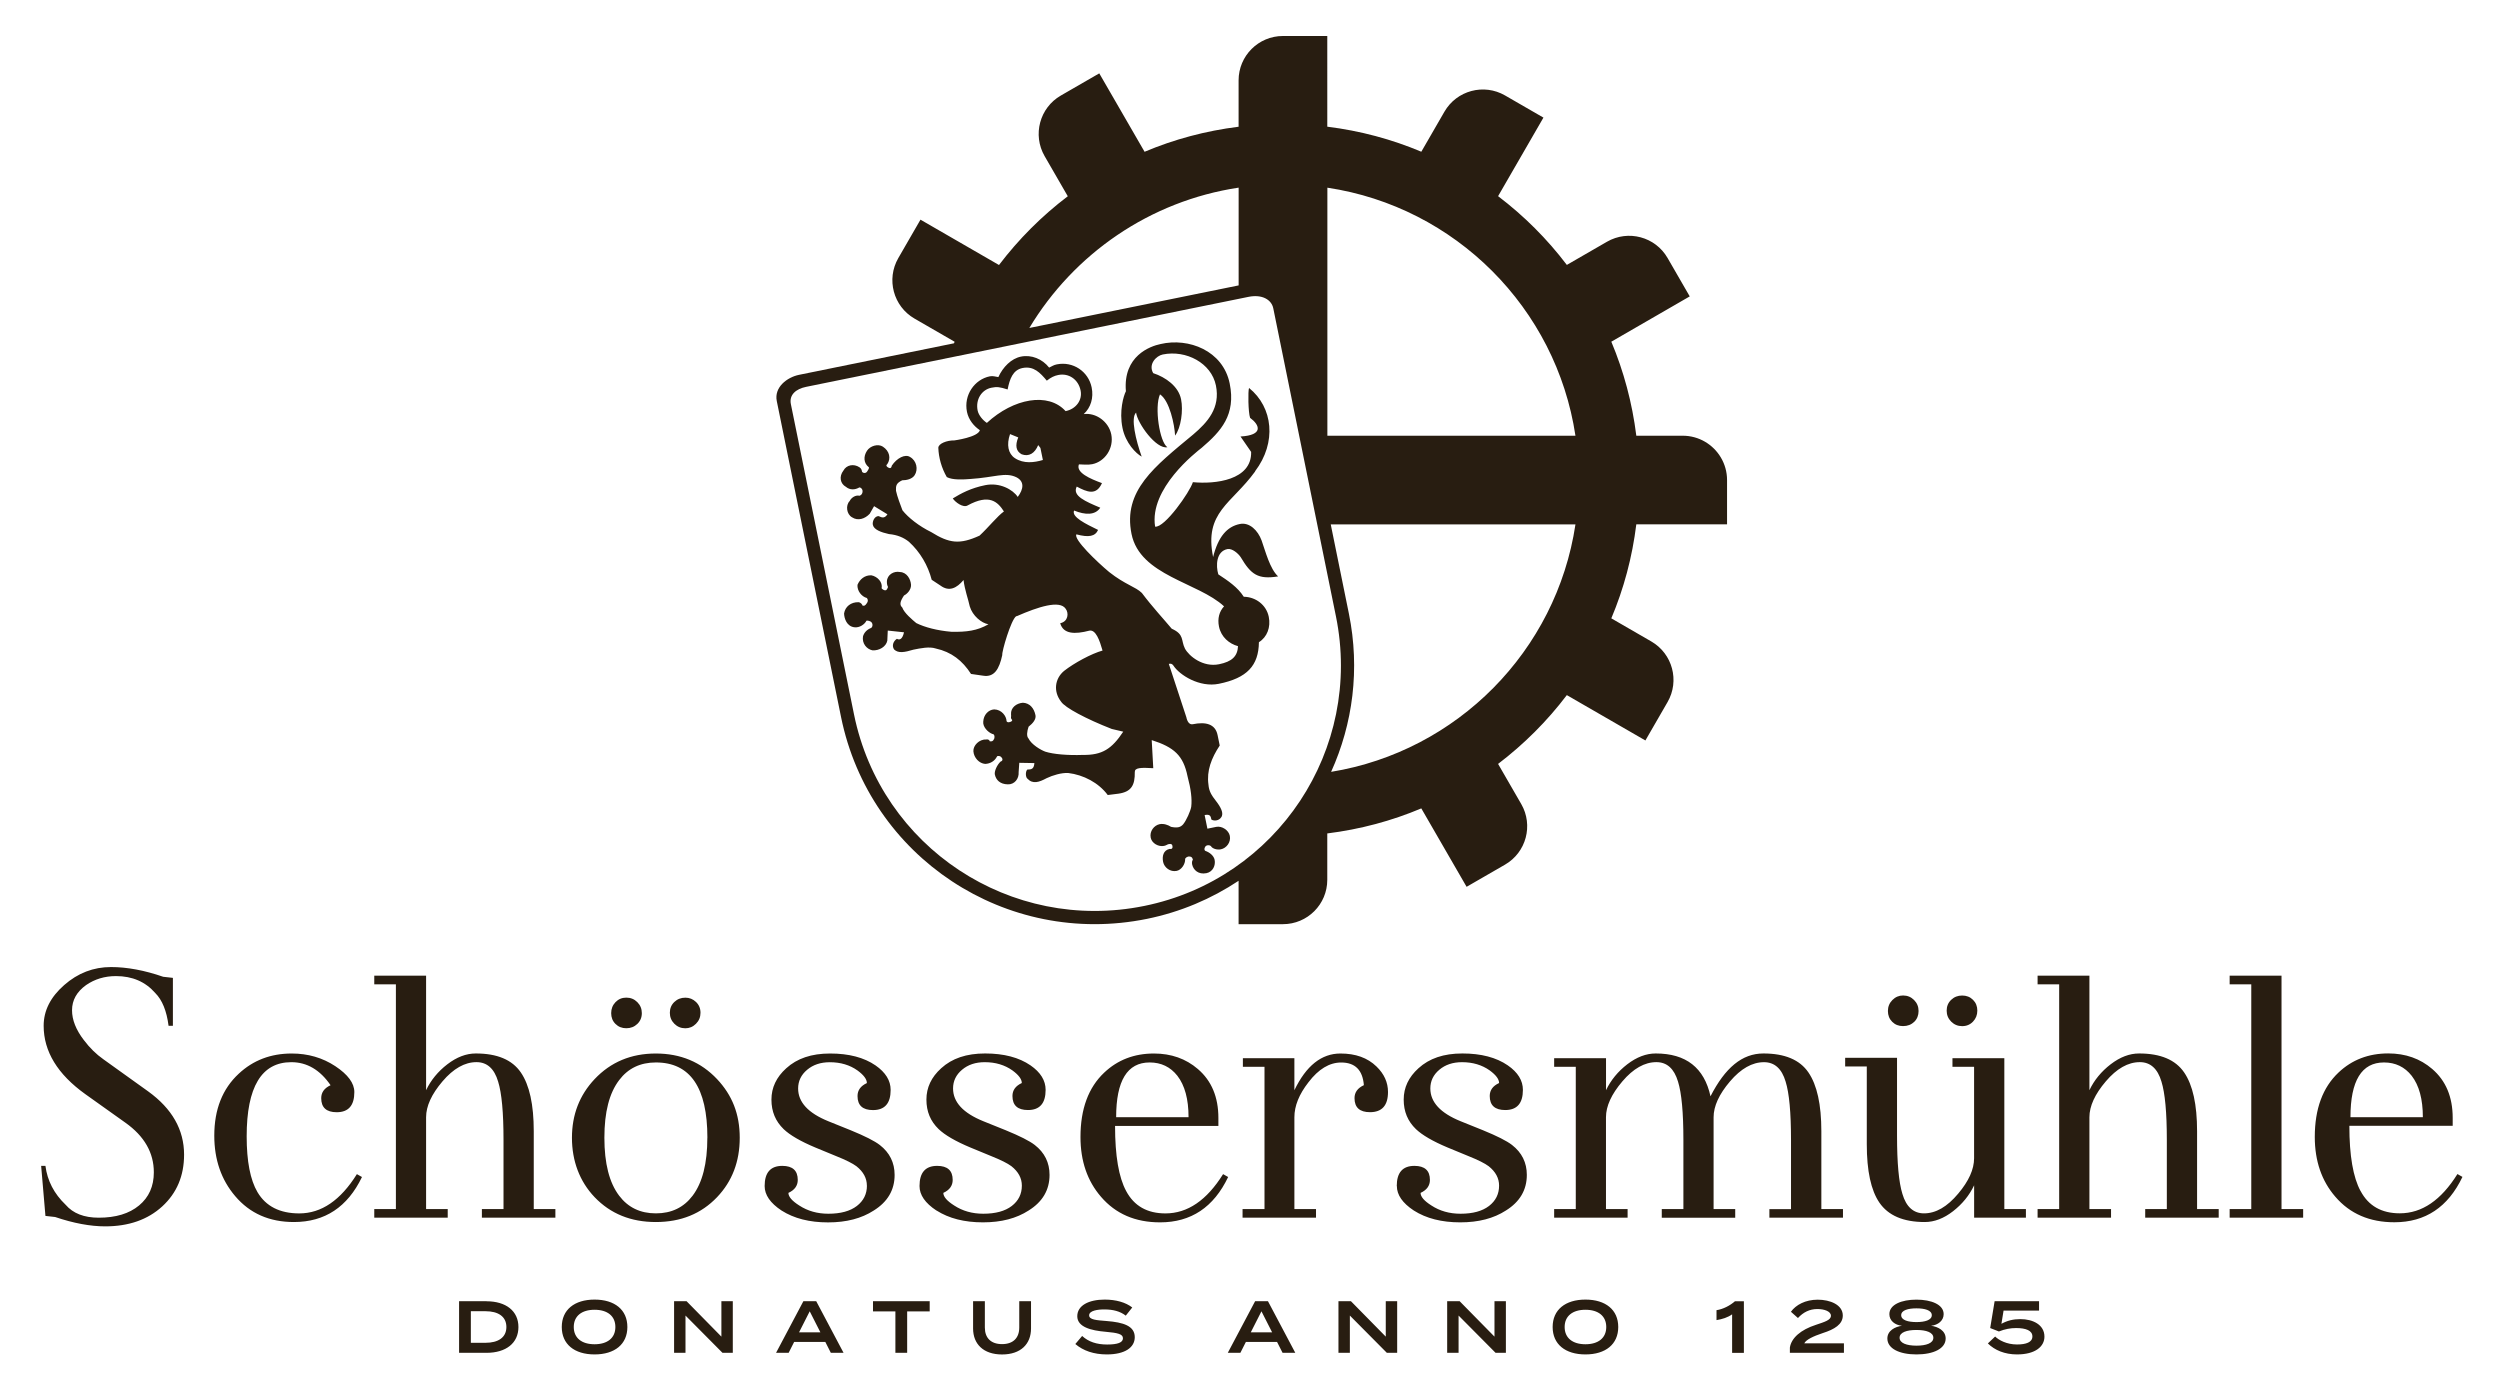 <?xml version="1.0" encoding="UTF-8"?> <svg xmlns="http://www.w3.org/2000/svg" xmlns:xlink="http://www.w3.org/1999/xlink" id="Ebene_1" data-name="Ebene 1" viewBox="0 0 548 305"><defs><style> .cls-1 { fill: none; } .cls-2 { fill: #281d11; } .cls-3 { clip-path: url(#clippath); } </style><clipPath id="clippath"><rect class="cls-1" x="9" y="7.89" width="530.77" height="289"></rect></clipPath></defs><g class="cls-3"><path class="cls-2" d="M437.32,292.98l-1.58,1.5c1.49,1.47,3.67,2.41,6.38,2.41,4.07,0,6.02-1.76,6.02-3.9,0-2.62-2.55-3.84-5.28-3.84-1.55,0-2.86.32-4.15,1.03l.47-2.89h7.78v-2.07h-9.74l-.97,5.89,1.91.75c1.31-.53,2.54-.75,3.77-.75,2.16,0,3.57.55,3.57,1.84s-1.41,1.76-3.38,1.76c-2.26,0-3.97-.95-4.8-1.75M416.39,293.24c0-1.2,1.58-1.71,3.7-1.71s3.7.52,3.7,1.71-1.58,1.73-3.7,1.73-3.7-.55-3.7-1.73M420.09,289.8c-1.78,0-3.35-.4-3.35-1.51s1.57-1.5,3.35-1.5,3.36.4,3.36,1.5-1.57,1.51-3.36,1.51M413.71,293.4c0,2.2,2.62,3.49,6.38,3.49s6.4-1.29,6.4-3.49c0-1.73-1.68-2.59-3.2-2.79,1.53-.16,2.76-1.12,2.76-2.55,0-2.1-2.7-3.18-5.96-3.18s-5.94,1.08-5.94,3.18c0,1.44,1.21,2.39,2.76,2.55-1.53.21-3.2,1.07-3.2,2.79M380.31,285.23c-1.07.94-2.6,1.75-4.05,1.96v2.18c1.27-.21,2.47-.58,3.42-1.27v8.45h2.58v-11.31h-1.95ZM342.97,290.88c0-2.42,1.76-3.78,4.56-3.78s4.56,1.36,4.56,3.78-1.76,3.78-4.56,3.78-4.56-1.36-4.56-3.78M340.34,290.88c0,3.78,2.78,6.01,7.19,6.01s7.19-2.23,7.19-6.01-2.78-6.01-7.19-6.01-7.19,2.23-7.19,6.01M319.97,285.23h-2.75v11.31h2.5v-8.17l8.11,8.17h2.26v-11.31h-2.5v7.76l-7.63-7.76ZM306.19,259.97c0,1.95,1.24,3.74,3.71,5.37,2.73,1.74,6.13,2.6,10.18,2.6s7.34-.87,10.02-2.6c3.05-1.9,4.58-4.5,4.58-7.81,0-2.68-1.08-4.87-3.24-6.55-1.16-.9-3.29-1.97-6.39-3.24l-4.89-1.97c-4.42-1.79-6.63-4.18-6.63-7.18,0-1.63.66-3,1.97-4.1,1.31-1.11,2.97-1.66,4.97-1.66,2.37,0,4.39.61,6.08,1.81,1.37,1,2.05,1.92,2.05,2.76-1.37.63-2.05,1.58-2.05,2.84,0,2.05,1.13,3.08,3.4,3.08,2.58,0,3.87-1.47,3.87-4.42,0-2.05-1.1-3.84-3.31-5.37-2.53-1.74-5.84-2.61-9.95-2.61s-7.26,1.08-9.63,3.24c-2.16,1.95-3.24,4.24-3.24,6.87s.89,4.74,2.68,6.47c1.37,1.31,3.68,2.66,6.94,4.03l4.58,1.89c2.1.84,3.58,1.58,4.42,2.21,1.53,1.21,2.29,2.63,2.29,4.26,0,1.84-.74,3.33-2.21,4.46-1.47,1.13-3.55,1.7-6.24,1.7-2.42,0-4.55-.6-6.39-1.81-1.58-1-2.37-1.92-2.37-2.76,1.37-.63,2.05-1.58,2.05-2.84,0-2.05-1.13-3.08-3.4-3.08-2.58,0-3.87,1.47-3.87,4.42M296.14,285.23h-2.75v11.31h2.5v-8.17l8.11,8.17h2.26v-11.31h-2.5v7.76l-7.63-7.76ZM283.73,265.02v-20.13c0-2.47,1.03-5.02,3.08-7.65,2.21-2.9,4.6-4.34,7.18-4.34,3.05,0,4.71,1.66,4.97,4.97-1.37.63-2.05,1.58-2.05,2.84,0,2.05,1.13,3.08,3.39,3.08,2.63,0,3.95-1.47,3.95-4.42,0-2.1-.84-3.97-2.53-5.6-1.95-1.9-4.58-2.84-7.89-2.84-4.16,0-7.52,2.68-10.1,8.05v-7.02h-11.29v1.89h4.74v31.18h-4.81v1.89h16.1v-1.89h-4.74ZM274.17,292.05l2.34-4.61,2.34,4.61h-4.68ZM275.12,285.23l-5.99,11.31h2.76l1.21-2.39h6.83l1.21,2.39h2.79l-5.99-11.31h-2.83ZM244.66,244.89c0-8,2.44-12,7.34-12,2.53,0,4.55.98,6.08,2.92,1.63,2.11,2.45,5.13,2.45,9.08h-15.86ZM254.29,267.94c6.79,0,11.76-3.31,14.92-9.94l-1.11-.63c-3.58,5.74-7.79,8.61-12.63,8.61-4,0-6.87-1.63-8.61-4.89-1.63-3-2.44-7.76-2.44-14.29h22.65v-1.74c0-4.58-1.5-8.16-4.5-10.73-2.63-2.26-5.84-3.4-9.63-3.4-4.32,0-7.95,1.4-10.89,4.18-3.47,3.27-5.21,7.97-5.21,14.13,0,5.26,1.5,9.63,4.5,13.1,3.21,3.74,7.52,5.6,12.95,5.6M237.2,292.85l-1.49,1.76c1.73,1.47,4.05,2.28,6.91,2.28,4.01,0,6.12-1.55,6.12-3.78,0-2.49-2.53-3.25-6.14-3.54-2.25-.18-3.86-.27-3.86-1.25,0-1.03,1.88-1.31,3.41-1.29,1.84.01,3.38.4,4.62,1.36l1.42-1.79c-1.44-1.12-3.57-1.73-6.04-1.73-3.49,0-6.01,1.29-6.01,3.65s3.01,3.14,6.24,3.41c2.6.23,3.77.49,3.77,1.42,0,.94-1.16,1.37-3.46,1.37s-4.1-.6-5.49-1.88M215.88,285.23h-2.58v5.98c0,3.39,2.25,5.69,6.35,5.69s6.35-2.29,6.35-5.69v-5.98h-2.58v5.78c0,2.26-1.33,3.62-3.77,3.62s-3.77-1.36-3.77-3.62v-5.78ZM205.28,265.34c2.73,1.74,6.13,2.6,10.18,2.6s7.34-.87,10.02-2.6c3.05-1.9,4.58-4.5,4.58-7.81,0-2.68-1.08-4.87-3.24-6.55-1.16-.9-3.29-1.97-6.39-3.24l-4.89-1.97c-4.42-1.79-6.63-4.18-6.63-7.18,0-1.63.66-3,1.97-4.1,1.31-1.11,2.97-1.66,4.97-1.66,2.37,0,4.39.61,6.08,1.81,1.37,1,2.05,1.92,2.05,2.76-1.37.63-2.05,1.58-2.05,2.84,0,2.05,1.13,3.08,3.4,3.08,2.58,0,3.87-1.47,3.87-4.42,0-2.05-1.1-3.84-3.31-5.37-2.53-1.74-5.84-2.61-9.95-2.61s-7.26,1.08-9.63,3.24c-2.16,1.95-3.24,4.24-3.24,6.87s.89,4.74,2.68,6.47c1.37,1.31,3.68,2.66,6.95,4.03l4.58,1.89c2.1.84,3.58,1.58,4.42,2.21,1.53,1.21,2.29,2.63,2.29,4.26,0,1.84-.74,3.33-2.21,4.46-1.47,1.13-3.55,1.7-6.24,1.7-2.42,0-4.55-.6-6.39-1.81-1.58-1-2.37-1.92-2.37-2.76,1.37-.63,2.05-1.58,2.05-2.84,0-2.05-1.13-3.08-3.4-3.08-2.58,0-3.87,1.47-3.87,4.42,0,1.95,1.23,3.74,3.71,5.37M203.8,285.23h-12.44v2.23h4.91v9.08h2.58v-9.08h4.94v-2.23ZM175.15,292.05l2.34-4.61,2.34,4.61h-4.69ZM176.1,285.23l-5.99,11.31h2.76l1.21-2.39h6.83l1.21,2.39h2.79l-5.99-11.31h-2.83ZM150.51,285.23h-2.75v11.31h2.5v-8.17l8.11,8.17h2.26v-11.31h-2.5v7.76l-7.63-7.76ZM106.44,287.42c2.72,0,4.56,1.13,4.56,3.46,0,2.33-1.84,3.46-4.56,3.46h-3.23v-6.92h3.23ZM106.64,285.23h-6.01v11.31h6.01c4.27,0,7-2.13,7-5.65s-2.73-5.65-7-5.65M18.39,228c-1.74-2.26-2.6-4.45-2.6-6.55,0-2.21,1.03-4.05,3.08-5.52,1.9-1.31,4.08-1.97,6.55-1.97,3.58,0,6.45,1.24,8.61,3.71,1.53,1.53,2.5,3.92,2.92,7.18h.95v-10.5l-2.13-.24c-4.1-1.42-7.92-2.13-11.44-2.13-3.84,0-7.26,1.31-10.26,3.95-3,2.63-4.5,5.6-4.5,8.92,0,5.63,3.05,10.63,9.15,15l8.76,6.24c4.16,2.95,6.24,6.58,6.24,10.89,0,3.05-1.08,5.47-3.24,7.26-2.16,1.79-5.1,2.68-8.84,2.68-3.21,0-5.63-.94-7.26-2.84-2.53-2.42-4-5.26-4.42-8.52h-.94l.94,10.97,2.13.24c4.05,1.37,7.71,2.05,10.97,2.05,5.15,0,9.32-1.46,12.51-4.38,3.18-2.92,4.78-6.7,4.78-11.33,0-5.47-2.63-10.1-7.89-13.89l-9.79-7.02c-1.58-1.11-3-2.5-4.26-4.18M79.34,258l-1.11-.63c-3.58,5.74-7.79,8.61-12.63,8.61-4.26,0-7.32-1.55-9.16-4.66-1.58-2.68-2.37-6.76-2.37-12.23,0-10.84,3.26-16.26,9.79-16.26,3.42,0,6.29,1.68,8.6,5.05-1.37.63-2.05,1.58-2.05,2.84,0,2.05,1.13,3.08,3.39,3.08,2.58,0,3.87-1.47,3.87-4.42,0-1.94-1.4-3.84-4.18-5.68-2.79-1.84-5.97-2.77-9.55-2.77-4.58,0-8.45,1.48-11.6,4.42-3.58,3.31-5.37,7.84-5.37,13.58,0,5.26,1.53,9.68,4.58,13.26,3.21,3.79,7.5,5.68,12.87,5.68,6.79,0,11.76-3.29,14.92-9.86M105.64,266.91h16.1v-1.89h-4.74v-17.05c0-5.84-.94-10.14-2.84-12.9-1.9-2.77-5.18-4.15-9.86-4.15-2.11,0-4.18.79-6.24,2.37-2.05,1.58-3.61,3.47-4.66,5.68v-25.1h-11.36v1.9h4.74v49.25h-4.74v1.89h16.1v-1.89h-4.74v-20.13c0-2.42,1.2-5.04,3.59-7.85,2.39-2.81,4.88-4.22,7.46-4.22,2.31,0,3.9,1.42,4.74,4.26.79,2.53,1.18,6.79,1.18,12.79v15.16h-4.74v1.89ZM130.33,287.1c2.8,0,4.56,1.36,4.56,3.78s-1.76,3.78-4.56,3.78-4.56-1.36-4.56-3.78,1.76-3.78,4.56-3.78M130.33,284.87c-4.41,0-7.19,2.23-7.19,6.01s2.78,6.01,7.19,6.01,7.19-2.23,7.19-6.01-2.78-6.01-7.19-6.01M139.7,224.45c.66-.63.99-1.42.99-2.37s-.33-1.75-.99-2.41c-.66-.66-1.46-.99-2.41-.99s-1.73.33-2.37.99c-.63.66-.95,1.46-.95,2.41s.31,1.74.95,2.37c.63.63,1.42.94,2.37.94s1.75-.31,2.41-.94M152.56,224.41c.66-.66.99-1.46.99-2.41s-.33-1.74-.99-2.37c-.66-.63-1.43-.94-2.33-.94-.95,0-1.75.31-2.41.94-.66.63-.99,1.42-.99,2.37s.33,1.75.99,2.41c.66.66,1.46.99,2.41.99.9,0,1.67-.33,2.33-.99M155.05,249.39c0,5.63-1.08,9.87-3.23,12.71-1.95,2.58-4.63,3.87-8.05,3.87s-6.1-1.29-8.05-3.87c-2.16-2.84-3.24-7.08-3.24-12.71s1.08-9.79,3.24-12.63c1.95-2.58,4.63-3.87,8.05-3.87,7.52,0,11.29,5.5,11.29,16.5M157.18,262.42c3.31-3.47,4.97-7.81,4.97-13.02s-1.66-9.34-4.97-12.86c-3.53-3.74-8-5.61-13.42-5.61s-9.89,1.87-13.42,5.61c-3.32,3.53-4.97,7.81-4.97,12.86s1.66,9.55,4.97,13.02c3.47,3.63,7.94,5.45,13.42,5.45s9.95-1.81,13.42-5.45M190.03,259.89c0,1.84-.74,3.33-2.21,4.46-1.47,1.13-3.55,1.7-6.24,1.7-2.42,0-4.55-.6-6.39-1.81-1.58-1-2.37-1.92-2.37-2.76,1.37-.63,2.05-1.58,2.05-2.84,0-2.05-1.13-3.08-3.39-3.08-2.58,0-3.87,1.47-3.87,4.42,0,1.95,1.24,3.74,3.71,5.37,2.74,1.74,6.13,2.6,10.18,2.6s7.34-.87,10.02-2.6c3.05-1.9,4.58-4.5,4.58-7.81,0-2.68-1.08-4.87-3.24-6.55-1.16-.9-3.29-1.97-6.39-3.24l-4.89-1.97c-4.42-1.79-6.63-4.18-6.63-7.18,0-1.63.66-3,1.97-4.1,1.31-1.11,2.97-1.66,4.97-1.66,2.37,0,4.4.61,6.08,1.81,1.37,1,2.05,1.92,2.05,2.76-1.37.63-2.05,1.58-2.05,2.84,0,2.05,1.13,3.08,3.39,3.08,2.58,0,3.87-1.47,3.87-4.42,0-2.05-1.11-3.84-3.31-5.37-2.53-1.74-5.84-2.61-9.95-2.61s-7.26,1.08-9.63,3.24c-2.16,1.95-3.24,4.24-3.24,6.87s.9,4.74,2.68,6.47c1.37,1.31,3.68,2.66,6.95,4.03l4.58,1.89c2.1.84,3.58,1.58,4.42,2.21,1.53,1.21,2.29,2.63,2.29,4.26M387.88,266.91h16.1v-1.89h-4.74v-17.05c0-5.84-.94-10.14-2.84-12.9-1.89-2.77-5.18-4.15-9.86-4.15s-8.39,3.13-11.6,9.39c-1.37-6.26-5.37-9.39-12-9.39-2.1,0-4.18.79-6.24,2.37-2.05,1.58-3.6,3.47-4.66,5.68v-7.02h-11.37v1.89h4.74v31.18h-4.74v1.89h16.1v-1.89h-4.74v-20.13c0-2.42,1.2-5.04,3.59-7.85,2.39-2.81,4.88-4.22,7.46-4.22,2.31,0,3.89,1.42,4.74,4.26.79,2.53,1.18,6.79,1.18,12.79v15.16h-4.74v1.89h16.1v-1.89h-4.74v-20.13c0-2.42,1.2-5.04,3.59-7.85,2.39-2.81,4.88-4.22,7.46-4.22,2.31,0,3.9,1.42,4.74,4.26.79,2.53,1.18,6.79,1.18,12.79v15.16h-4.74v1.89ZM392.33,296.54h11.86v-2.08h-8.69c.37-.79,1.95-1.55,4.05-2.25,2.57-.82,4.39-1.91,4.39-3.85,0-2.36-2.79-3.47-5.49-3.47s-4.8,1.14-5.88,2.65l1.54,1.37c1.16-1.26,2.55-1.97,4.27-1.97,1.49,0,2.96.5,2.96,1.47s-1.42,1.36-3.28,1.99c-3.35,1.08-5.4,2.89-5.72,4.99v1.15ZM419.61,223.98c.63-.63.94-1.42.94-2.37s-.33-1.75-.99-2.41c-.66-.66-1.46-.99-2.41-.99-.9,0-1.67.33-2.33.99-.66.66-.99,1.46-.99,2.41s.31,1.74.94,2.37c.63.63,1.42.94,2.37.94,1,0,1.81-.31,2.45-.94M432.48,223.94c.63-.66.95-1.46.95-2.41s-.31-1.74-.95-2.37c-.63-.63-1.42-.94-2.37-.94s-1.75.31-2.41.94c-.66.63-.99,1.42-.99,2.37s.33,1.75.99,2.41c.66.66,1.46.99,2.41.99s1.74-.33,2.37-.99M432.72,266.91h11.36v-1.89h-4.73v-33.07h-11.37v1.89h4.74v20.05c0,2.42-1.16,5-3.47,7.74-2.42,2.9-4.92,4.34-7.5,4.34-2.31,0-3.9-1.42-4.74-4.26-.79-2.53-1.18-6.79-1.18-12.79v-17.05h-11.37v1.9h4.74v17.05c0,5.84.92,10.1,2.76,12.79,1.95,2.84,5.26,4.26,9.95,4.26,2.1,0,4.17-.79,6.2-2.37,2.03-1.58,3.57-3.47,4.62-5.68v7.1ZM470.24,266.91h16.1v-1.89h-4.74v-17.05c0-5.84-.94-10.14-2.84-12.9-1.9-2.77-5.18-4.15-9.86-4.15-2.11,0-4.18.79-6.24,2.37-2.05,1.58-3.61,3.47-4.66,5.68v-25.1h-11.36v1.9h4.73v49.25h-4.73v1.89h16.1v-1.89h-4.74v-20.13c0-2.42,1.2-5.04,3.59-7.85,2.39-2.81,4.88-4.22,7.46-4.22,2.31,0,3.9,1.42,4.74,4.26.79,2.53,1.18,6.79,1.18,12.79v15.16h-4.74v1.89ZM488.75,266.91h16.1v-1.89h-4.74v-51.15h-11.37v1.9h4.74v49.25h-4.74v1.89ZM515.22,244.89c0-8,2.45-12,7.34-12,2.53,0,4.55.98,6.08,2.92,1.63,2.11,2.45,5.13,2.45,9.08h-15.87ZM517.43,261.07c-1.63-3-2.45-7.76-2.45-14.29h22.65v-1.74c0-4.58-1.5-8.16-4.5-10.73-2.63-2.26-5.84-3.4-9.63-3.4-4.31,0-7.95,1.4-10.89,4.18-3.47,3.27-5.21,7.97-5.21,14.13,0,5.26,1.5,9.63,4.5,13.1,3.21,3.74,7.52,5.6,12.95,5.6,6.79,0,11.76-3.31,14.92-9.94l-1.1-.63c-3.58,5.74-7.79,8.61-12.63,8.61-4,0-6.87-1.63-8.6-4.89"></path><path class="cls-2" d="M345.34,114.95c-4.17,27.75-25.93,49.72-53.56,54.24,4.75-10.49,6.37-22.51,3.9-34.66l-3.98-19.58h53.64ZM345.34,95.52h-54.38v-54.38c28.02,4.21,50.17,26.36,54.38,54.38M292.84,135.11c5.93,29.12-12.88,57.55-42.01,63.47-29.28,5.96-57.7-12.85-63.63-41.98l-13.84-68.01c-.42-2.05,1.12-3.34,3.33-3.79l96.98-19.73c2.99-.61,5.04.62,5.43,2.5l13.74,67.54ZM271.51,62.56l-45.88,9.33c9.75-16.22,26.39-27.83,45.88-30.76v21.43ZM378.57,114.95v-9.72c0-1.81-.5-3.5-1.36-4.95-1.69-2.85-4.8-4.77-8.36-4.77h-10.17c-.9-7.22-2.76-14.14-5.48-20.61l17.19-9.93-4.86-8.42c-2.68-4.65-8.63-6.24-13.28-3.56l-8.8,5.08c-4.31-5.69-9.39-10.76-15.07-15.07l9.94-17.22-8.42-4.86c-4.65-2.68-10.59-1.09-13.28,3.56l-5.07,8.78c-6.47-2.73-13.39-4.59-20.61-5.49V7.89h-9.72c-5.37,0-9.72,4.35-9.72,9.72v10.17c-7.22.9-14.14,2.76-20.61,5.49l-9.93-17.19-8.42,4.86c-4.65,2.68-6.24,8.63-3.56,13.28l5.08,8.8c-5.69,4.31-10.76,9.39-15.08,15.07l-17.21-9.94-4.86,8.42c-2.68,4.65-1.09,10.59,3.56,13.27l8.78,5.07c-.05.11-.09.23-.13.34l-33.96,6.91c-2.68.55-5.5,2.76-4.89,5.75l14.09,69.27c6.25,30.7,36.18,50.51,67.04,44.24,7.41-1.51,14.17-4.41,20.1-8.35v9.51h9.72c5.37,0,9.72-4.35,9.72-9.72v-10.17c7.22-.9,14.14-2.76,20.61-5.49l9.93,17.19,8.42-4.86c4.65-2.68,6.24-8.63,3.56-13.28l-5.08-8.8c5.68-4.32,10.76-9.39,15.07-15.08l17.22,9.94,4.86-8.42c2.68-4.65,1.09-10.59-3.56-13.28l-8.77-5.07c2.73-6.47,4.59-13.39,5.48-20.61h19.89Z"></path><path class="cls-2" d="M233.57,90.11c-3.78-4.18-11.39-2.82-17.25,2.59-.85-.56-1.8-1.65-2.02-2.7-.5-2.46.9-4.58,3.01-5.01,1.23-.25,1.79-.18,3.56.38.45-2.29,1.15-4.27,3.26-4.7,2.46-.5,3.88,1.04,5.33,2.77.95-.74,1.62-1.06,2.5-1.24,2.29-.47,4.41.94,4.91,3.4.43,2.11-1.01,4.06-3.3,4.52M221.4,95.15l1.8.73c-.73,1.8-.48,3.03.75,3.7,1.59.59,2.89-.22,3.62-2.02l.49.63.54,2.64c-1.9.57-4.22.86-6.13-.4-1.48-.98-1.88-2.92-1.07-5.28M275.12,103.29c4.77-6.29,3.94-14-1.33-18.25-.25.6-.19,5.36.23,6.55,2.15,1.58,2.97,3.8-2.1,4.09l2.33,3.38c.16,6.2-7.9,7.11-12.77,6.63-.66,2.15-6.2,10.06-8.28,9.75-1.33-8.35,8.97-16.31,10.23-17.3,4.22-3.61,7.52-7.21,6.12-14.08-1.47-7.22-9.02-10.08-15.14-8.65-2.29.47-8.27,2.6-7.61,10.35-.53,1.02-1.5,4.34-.75,8.04.68,3.34,2.98,5.63,4.21,6.29-1.28-3.59-2.46-8.48-1.23-9.65.29,2.33,4.4,8.09,6.86,7.59-1.7-1.12-2.88-8.76-1.62-11.59,2.12,1.4,3.19,6.68,3.31,9.04,1.3-1.73,1.81-5.5,1.31-7.97-.57-2.82-3.36-4.82-6.11-5.72-1.13-1.97.69-3.81,2.1-4.09,5.11-1.04,10.65,1.87,11.65,6.8,1,4.93-1.84,8.07-4.97,10.73-8.47,7.04-15.46,12.31-13.53,21.82,1.86,9.15,14.62,10.59,20.28,15.86-1.05,1.13-1.47,2.68-1.11,4.44.47,2.29,2.23,3.76,4.17,4.29-.1,2.22-1.33,3.39-4.15,3.96-3.52.72-6.59-1.77-7.48-3.43-.92-1.83-.08-3.1-2.9-4.36-1.7-2.04-4.28-4.81-6.54-7.83-1.38-1.37-3.67-1.82-7.17-4.59-2.65-2.21-7.88-7.2-7.18-8.26,2.72.73,4.12.44,4.75-.97-2.65-1.3-5.89-2.83-5.26-4.25,2.4.98,4.62,1.08,5.74-.62-3.21-1.36-6.21-2.59-5.16-4.63,2.26,1.19,4.27,2.06,5.53-.76-2.57-.94-5.78-2.31-5.05-4.11.92,0,1.87.17,2.92-.04,2.81-.57,4.78-3.54,4.17-6.53-.57-2.81-3.36-4.81-6.04-4.45,1.55-1.42,2.21-3.57,1.74-5.85-.72-3.52-4.11-5.76-7.63-5.05-.7.14-1.02.39-1.69.71-1.49-1.9-3.89-2.88-6.18-2.41-2.11.43-3.94,2.27-4.95,4.49-.56-.07-1.16-.31-1.87-.17-3.35.68-5.76,4.11-5.01,7.8.36,1.76,1.56,3.17,2.83,4.01-.42,1.55-5.59,2.24-5.59,2.24-1.66-.03-3.52.71-3.52,1.63.08,2.18.72,4.44,1.86,6.41,1.24.67,3.59.55,5.22.41,5.25-.34,7.57-1.54,10-.39,1.84.91,1.63,2.6.33,4.33-1.06-1.62-3.96-3.23-7.13-2.58-3.17.64-5.31,1.81-7.11,2.91.53.81,2.26,2.11,3.24,1.54,4.78-2.62,6.62-.8,7.97,1.31-1.44,1.03-3.33,3.43-5.34,5.3-4.36,1.99-6.62,1.71-10.61-.78-2.65-1.29-5.05-3.19-6.29-4.77-.39-1.02-1.17-3.06-1.42-4.29-.04-1.09.03-1.66,1.37-2.29.92,0,2.15-.25,2.71-1.1.84-1.27.45-3.21-1-4.01-1.06-.7-2.89.22-4.01,1.92-.07.57-.42.64-.84.36-.64-.42-.14-.7-.14-.7.84-1.27.52-2.86-.96-3.84-1.06-.7-2.79-.17-3.48.89-.84,1.27-.73,2.72.36,3.59.21.14-.07.56-.35.99-.28.42-.85.36-1.09.04-.07-.35-.14-.71-.57-.99-1.27-.84-2.86-.52-3.52.72-1.02,1.31-.69,2.89.54,3.56.88.74,1.98.7,2.96.13.18-.03.6.25.67.6.14.71-.31,1.16-.66,1.23-.78-.21-1.76.36-2.15,1.17-.91.92-.69,2.89.54,3.56,1.27.84,2.82.34,3.87-.79l.95-1.66,2.93,1.79c-.7,1.06-1.34.64-1.94.39-.92,0-1.41,1.2-1.26,1.91.21,1.06,1.8,1.65,3.53,2.03,1.87.17,3.28.8,4.37,1.68,2.48,2.25,4.18,5.2,5,8.34l1.91,1.26c1.94,1.44,3.59.55,5.07-1.21.25,2.15,1.03,4.19,1.36,5.77.61,2.08,2.59,3.69,4.1,3.93-2.46,1.42-4.79,1.71-8.1,1.65-3.17-.27-5.89-1-7.72-1.91-.88-.74-2.65-2.21-3.07-3.41-.67-.6-.46-1.37.38-2.64.67-.32,1.58-1.24,1.54-2.33-.08-1.27-.93-2.75-2.41-2.81-1.34-.28-2.82.57-2.88,2.05q-.03.74.25,1.23c-.24.6-.38.81-.77.71-.39-.1-.64-.42-.64-.42.28-1.34-.89-2.57-2.23-2.85-1.48-.07-2.57.89-3.06,2.09-.1,1.3.89,2.57,2.05,2.88,0,0,.46.46.04,1.09-.42.64-.6.67-.99.57-.03-.18-.32-.67-.88-.74-1.66-.03-2.92.96-3.16,2.48.04,1.09.58,2.82,2.27,3.02,1.13.14,2.25-.64,2.64-1.45.18-.04.92,0,1.2.49.28.49.04,1.09-.31,1.16-.85.36-1.44,1.03-1.65,1.8-.24,1.51.75,2.78,2.09,3.06,1.48.07,2.96-.79,3.24-2.12l.1-2.22,3.56.38c-.38,1.73-1.12,1.7-1.55,1.42-.81.53-1.16,1.52-.63,2.33.92.91,2.33.63,4.23.06,1.59-.32,3.52-.72,4.9-.26,3.46.76,5.86,2.66,7.74,5.58l2.64.38c2.47.41,3.55-1.46,4.21-4.53-.14-.7,1.91-7.72,3.04-8.5l.18-.03c4.71-2.06,9.36-3.55,10.67-1.62.74.95.57,2.82-1.19,3.18.68,2.43,3.25,2.45,6.38,1.63,1.41-.29,2.26,2.11,2.9,4.36-2.43.68-6.23,2.73-8.44,4.47-2.04,1.7-2.38,4.52-.65,6.73.81,1.3,5.55,3.82,11.12,5.99l2.51.59c-2.53,3.81-4.63,5.16-8.86,5.1-3.28.12-6.45-.15-8.21-.71-.99-.35-3.07-1.57-3.71-2.91-.46-.46-.32-1.58.03-2.57.95-.74,1.68-1.63,1.51-2.51-.32-1.58-1.28-2.67-2.76-2.74-1.44.11-2.71,1.1-2.6,2.54.11.53-.21.78.25,1.23.03.18-.11.39-.63.49-.53.11-.6-.24-.6-.24-.04-1.09-1.07-2.53-2.72-2.56-1.27.08-2.32,1.2-2.39,2.68-.14,1.13,1.03,2.36,2.02,2.71.18-.04.6.24.39,1.02-.25.6-.6.67-.99.57-.07-.35-.46-.46-.81-.38-1.48-.07-2.85,1.31-2.77,2.58.11,1.44,1.28,2.67,2.58,2.77,1.09-.04,2.08-.6,2.6-1.63.14-.21.71-.14.95.17.46.46.18.88-.17.95-.77.71-1.4,2.12-1.26,2.82.25,1.23,1.17,2.14,2.83,2.17,1.48.07,2.5-1.24,2.39-2.68l.14-2.04,3.31.06c-.1,1.31-.63,1.41-1.55,1.42-.46.46-.38,1.73.04,2.01,1.16,1.23,2.54.77,4.19-.12,1.34-.64,3.24-1.21,4.72-1.14,3.38.41,6.67,2.13,8.68,4.83l2.32-.29c2.85-.4,3.66-1.84,3.61-4.77,0-.92,1.27-.99,4.05-.82l-.34-6.16c4.9,1.57,6.92,3.36,7.85,7.93.75,2.78,1.02,5.01.81,6.7-.17.95-1.05,2.96-1.78,3.85-.6.67-1.3.81-2.64.54-.64-.42-1.62-.77-2.5-.59-1.23.25-2.25,1.56-1.96,2.97.25,1.23,1.7,2.04,2.93,1.79.53-.11.67-.32,1.02-.39.53-.11.74.03.81.38.18.88-.6.67-.6.67-1.41.29-1.69,1.63-1.44,2.86.25,1.23,1.56,2.25,2.97,1.96,1.05-.21,1.9-1.49,1.86-2.58-.03-.18.42-.64.99-.57.56.07.64.42.71.77-.18.03-.25.6-.17.95.25,1.23,1.38,2.29,3.14,1.93,1.41-.29,2.04-1.7,1.79-2.93-.18-.88-1.06-1.62-2.05-1.96-.21-.14-.28-.49,0-.92.28-.42,1.02-.39,1.27-.08.28.49,1.27.84,2.15.66,1.23-.25,2.25-1.56,1.96-2.96-.25-1.23-1.73-2.21-2.97-1.96l-1.94.4-.61-2.99c1.23-.25,1.34.28,1.48.98.64.42,1.69.21,2.11-.43.74-.88-.11-2.36-1.1-3.63-.99-1.27-1.54-2.15-1.65-3.59-.43-3.03.65-5.82,2.47-8.57l-.47-2.29c-.5-2.46-2.62-2.95-5.43-2.38-.71.14-1.2-.49-1.42-1.55l-3.84-11.68c.53-.11.74.03.99.35,1.34,2.11,5.76,4.88,9.98,4.02,6.16-1.25,8.72-3.97,8.78-9.12,1.79-1.1,2.63-3.29,2.16-5.57-.54-2.64-2.9-4.36-5.48-4.39-1.34-2.11-3.46-3.51-5.58-4.91-.57-1.9-.47-5.04,1.99-5.54,1.05-.21,2.4.98,2.93,1.79,2.23,3.76,3.75,4.92,8.19,4.2-1.8-1.65-2.77-5.49-3.62-7.88-.82-2.22-2.66-4.04-4.77-3.61-2.82.57-4.75,2.8-5.86,7.24-2.01-9.86,4.05-11.64,9.2-18.74"></path></g></svg> 